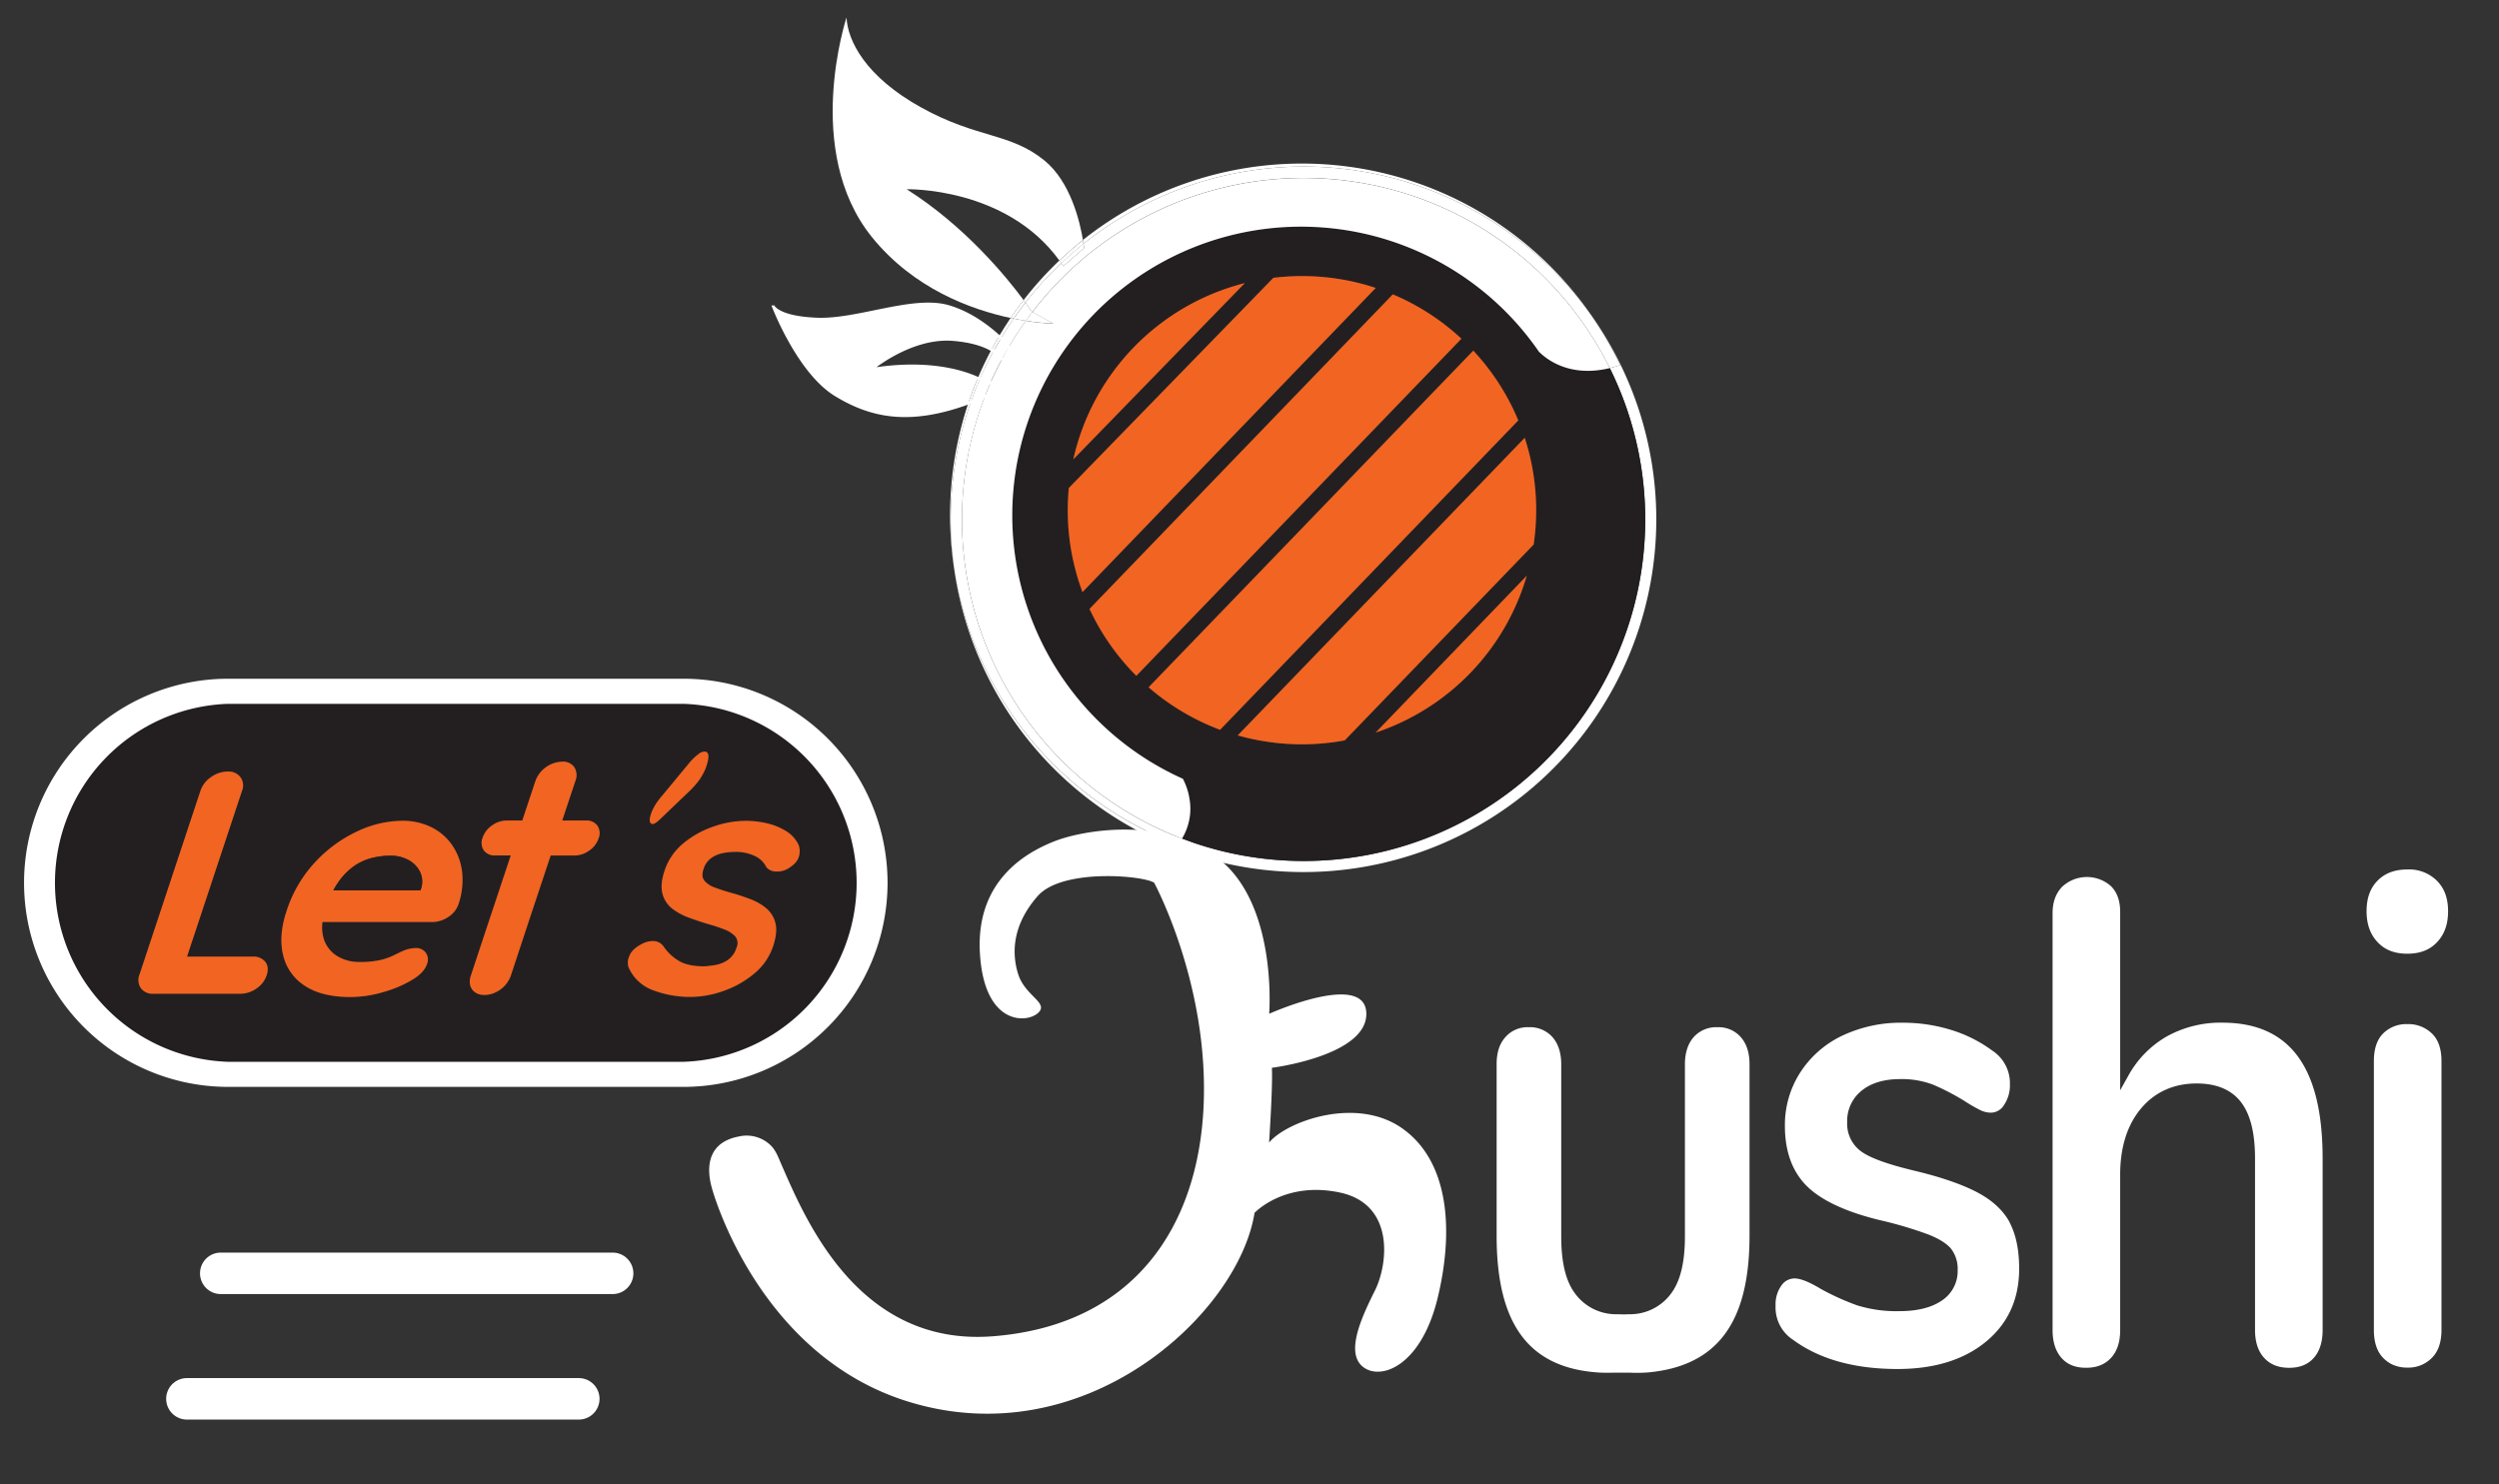 <svg xmlns="http://www.w3.org/2000/svg" viewBox="158.4 259.2 892.8 530.4" data-name="Layer 1" id="Layer_1" style="max-height: 500px" width="892.8" height="530.4"><rect x="158.4" y="259.2" width="892.8" height="530.4" fill="#333333" stroke="none"/><defs><style>.cls-1{fill:#fff;}.cls-2{fill:#231f20;}.cls-3{fill:#f26422;}.cls-4{fill:none;stroke:#fff;stroke-miterlimit:10;stroke-width:1px;}</style></defs><path d="M876.42,696.09c-2.24-4.19-6-7.76-11.24-10.59s-12.89-5.55-22.42-7.83-15.58-4.41-19-6.69a12.2,12.2,0,0,1-5.43-10.71,13.84,13.84,0,0,1,5.24-11.37c3.36-2.7,8-4.07,13.63-4.07a31.33,31.33,0,0,1,11.85,2,85,85,0,0,1,11,5.7,60,60,0,0,0,5.66,3.3,8.88,8.88,0,0,0,4,1,5.59,5.59,0,0,0,4.65-2.73,12.64,12.64,0,0,0,2.11-7.48,13.92,13.92,0,0,0-6.33-12,48.92,48.92,0,0,0-14.76-7.39,58.07,58.07,0,0,0-17.14-2.55,49,49,0,0,0-21.82,4.7,36.46,36.46,0,0,0-14.92,13.17,34.67,34.67,0,0,0-5.42,19c0,9.16,2.67,16.43,7.92,21.59s14.42,9.41,27,12.32a141.84,141.84,0,0,1,16.39,4.92c3.81,1.52,6.42,3.17,8,5a11.79,11.79,0,0,1,2.41,7.69A12.58,12.58,0,0,1,852.09,724c-3.63,2.48-8.7,3.75-15.06,3.75a47.29,47.29,0,0,1-15.15-2.07A90.73,90.73,0,0,1,809,719.86q-6.24-3.79-9.49-3.8a5.72,5.72,0,0,0-4.68,2.53,11.56,11.56,0,0,0-2.08,7.19A13.79,13.79,0,0,0,799,738l0,0c9.39,6.92,21.93,10.43,37.32,10.43,13.18,0,23.85-3.32,31.72-9.87s11.73-15.23,11.73-26c0-6.7-1.15-12.24-3.41-16.49" class="cls-1"></path><path d="M952.31,624.66a39.62,39.62,0,0,0-19.78,4.91,36.32,36.32,0,0,0-13.87,14.25l-2.8,5V585.06c0-3.94-1.07-6.94-3.26-9.16a12.95,12.95,0,0,0-17.5.23c-2.28,2.39-3.39,5.48-3.39,9.43V734.49c0,4.25,1.07,7.6,3.2,10s5,3.5,8.77,3.5,6.7-1.15,8.89-3.51,3.29-5.7,3.29-9.94V679c0-9.78,2.49-17.72,7.4-23.61s11.69-9,19.93-9c7.12,0,12.45,2.25,15.85,6.69s5,11.12,5,20.21v61.26c0,4.24,1.11,7.58,3.29,9.94s5.09,3.51,8.89,3.51,6.66-1.15,8.77-3.5,3.2-5.7,3.2-10V673.23c0-32.68-11.73-48.57-35.85-48.57" class="cls-1"></path><path d="M1029,573.92a14.07,14.07,0,0,0-10.54-4c-4.54,0-8,1.32-10.65,4s-3.92,6.3-3.92,10.91,1.29,8.26,3.93,11.05h0c2.61,2.8,6.09,4.14,10.63,4.14s8-1.34,10.64-4.14,3.92-6.42,3.92-11.05-1.3-8.18-4-10.89m-1.81,54.57a12,12,0,0,0-8.73-3.33,11.72,11.72,0,0,0-8.62,3.3c-2.22,2.19-3.35,5.52-3.35,9.9v96.13c0,4.39,1.14,7.76,3.37,10a11,11,0,0,0,3.82,2.57,12.79,12.79,0,0,0,4.78.85,11.76,11.76,0,0,0,8.71-3.43c2.31-2.27,3.47-5.64,3.47-10V638.36c0-4.37-1.16-7.69-3.45-9.87" class="cls-1"></path><path d="M783.44,639.53v61.26c0,31-11.48,46.51-36.11,48.85a52.15,52.15,0,0,1-6.59.1c-.81,0-1.6,0-2.42,0h-.12l-2.14,0c-2.23,0-4.52.09-6.88-.08-24.62-1.75-36.09-17.28-36.09-48.85V639.53c0-4.16,1-7.34,3.17-9.74a10.43,10.43,0,0,1,8.27-3.5,10.73,10.73,0,0,1,8.47,3.49c2.1,2.38,3.17,5.66,3.17,9.75V701c0,9,1.5,15.58,4.62,20a18.15,18.15,0,0,0,14.87,7.86h.74c.59,0,1.16.05,1.8.05h.13c.63,0,1.19,0,1.78-.05h.75a18.17,18.17,0,0,0,14.88-7.86c3.11-4.43,4.62-11,4.62-20V639.53c0-4.09,1.07-7.37,3.16-9.74a10.74,10.74,0,0,1,8.49-3.5,10.5,10.5,0,0,1,8.27,3.49c2.12,2.41,3.16,5.59,3.16,9.75" class="cls-1"></path><path d="M570.72,574.62s19.63,36.14,17.68,79.82-25.35,78.39-75.27,82.29c-48.21,3.77-67.08-42-75.61-61.5-1.07-2.44-1.95-5-3.87-6.81a12.35,12.35,0,0,0-11.4-3.06c-12.71,2.47-10.73,13.59-9.75,17.55,1.51,6.07,18.59,60.84,69.82,77,63.39,20,118.56-31.14,124.28-67.28,0,0,10.66-11.44,30.42-7.28s17.29,25.61,12.61,35-10.72,22.23-4.29,27.31,20.87-.39,26.72-24.77,3.9-48.75-12.68-60.45-41.53-2.34-47.58,5.07c0,0,1.36-20.29,1-26.72,0,0,34.13-4.29,33.74-19.5s-34.71.19-34.71.19,2.93-36.46-16.19-53.82-49.92-11.89-60.06-8-28.47,13.85-27.11,39.79,16.39,25.55,20.68,21.84-4.49-6-7-14-1.76-17.94,7-27.89,37.76-7.34,41.6-4.74" class="cls-1"></path><path d="M746.16,444.8a121.28,121.28,0,0,0-12.64-54.06c1.18-.28,2.41-.64,3.68-1.07a125,125,0,0,0-9.83-17.13,126.05,126.05,0,1,1-228,90.56A125.85,125.85,0,0,0,579.2,561a18.34,18.34,0,0,0,1.49-2.1A122.06,122.06,0,0,0,746.16,444.8Z" class="cls-1"></path><path d="M733.52,390.74A122,122,0,0,1,580.69,558.87a20.57,20.57,0,0,0,2.65-14.3,23,23,0,0,0-2.34-7.06A103.17,103.17,0,1,1,708.18,384.85C711.2,387.87,719.46,394.13,733.52,390.74Zm-27.2,63.05a83.93,83.93,0,0,0-3.19-38.14L600.6,522h0a84.08,84.08,0,0,0,38.22,1.79h0Zm-2.42,11.13-54,56.07A83.82,83.82,0,0,0,703.9,464.92ZM594.3,520,700.83,409.43a83.61,83.61,0,0,0-16.08-25l-116,120.31A83.65,83.65,0,0,0,594.3,520Zm-29.93-19.24L680.51,380.24A83.45,83.45,0,0,0,656,364.39L547.64,476.8A83.83,83.83,0,0,0,564.37,500.71Zm-19.24-29.92L649.9,362.1a83,83,0,0,0-26.36-4.25,84.09,84.09,0,0,0-10.22.62l-73.08,75.11q-.37,3.93-.38,7.95a83.38,83.38,0,0,0,5.26,29.25h0Zm-3.28-47.44,61.29-63h0a83.81,83.81,0,0,0-61.29,63Z" class="cls-2"></path><path d="M737.2,389.67c-1.27.43-2.5.79-3.68,1.07a122,122,0,0,0-206.28-20.08l-.27-.15s-.76-1.17-2.23-3.19a124.87,124.87,0,0,1,12.81-14.08c.25.35.49.71.73,1.08l7.41-6.43s-.05-.57-.2-1.57A125.91,125.91,0,0,1,726.9,371.87c.17.22.32.44.47.67A125,125,0,0,1,737.2,389.67Z" class="cls-1"></path><path d="M733.52,390.74c-14.06,3.39-22.32-2.87-25.34-5.89A103.17,103.17,0,1,0,581,537.51a23,23,0,0,1,2.34,7.06,20.57,20.57,0,0,1-2.65,14.3,122.06,122.06,0,0,1-70.43-158l.34-.14c21.87-9.5,6.14-5.86,1.67-4.76q1.92-4.35,4.15-8.52a3.46,3.46,0,0,1,.35.61l2.4-4.68-.28-.32q2.79-4.76,6-9.22a73.89,73.89,0,0,0,9.89,1l-7.53-4.14a122,122,0,0,1,206.28,20.08Z" class="cls-1"></path><path d="M726.9,371.87a125.91,125.91,0,0,0-181.41-25.55c0-.39-.12-.85-.2-1.37A125.69,125.69,0,0,1,726.9,371.87Z" class="cls-1"></path><path d="M707.22,441.53a83.84,83.84,0,0,1-.9,12.26l-67.5,70h0A84.08,84.08,0,0,1,600.59,522h0L703.13,415.65A83.27,83.27,0,0,1,707.22,441.53Z" class="cls-3"></path><path d="M649.86,521l54-56.07A83.82,83.82,0,0,1,649.86,521Z" class="cls-3"></path><path d="M700.83,409.43,594.3,520h0a83.65,83.65,0,0,1-25.55-15.18l116-120.31A83.61,83.61,0,0,1,700.83,409.43Z" class="cls-3"></path><path d="M680.51,380.24,564.37,500.71a83.83,83.83,0,0,1-16.73-23.91L656,364.39A83.45,83.45,0,0,1,680.51,380.24Z" class="cls-3"></path><path d="M649.9,362.1,545.13,470.79h0a83.38,83.38,0,0,1-5.26-29.25q0-4,.38-7.95l73.08-75.11a84.09,84.09,0,0,1,10.22-.62A83,83,0,0,1,649.9,362.1Z" class="cls-3"></path><path d="M603.14,360.36l-61.29,63h0a83.81,83.81,0,0,1,61.29-63Z" class="cls-3"></path><path d="M580.69,558.87a18.34,18.34,0,0,1-1.49,2.1,125.85,125.85,0,0,1-79.82-97.87c0-.23-.07-.46-.1-.69a126.4,126.4,0,0,1,5.92-59.5c1.64-.61,3.32-1.29,5.06-2a122.06,122.06,0,0,0,70.43,158Z" class="cls-1"></path><path d="M545.69,347.89l-7.41,6.43c-.24-.37-.48-.73-.73-1.08q3.83-3.63,7.94-6.92C545.64,347.32,545.69,347.89,545.69,347.89Z" class="cls-1"></path><path d="M545.29,345c.08.52.15,1,.2,1.37q-4.11,3.29-7.94,6.92c-.22-.32-.44-.64-.68-.95Q540.91,348.44,545.29,345Z" class="cls-1"></path><path d="M531.46,316.49c9.49,7.68,12.81,22.24,13.83,28.46q-4.38,3.48-8.42,7.34c-19.1-26.39-54.56-25.46-54.56-25.46,20.89,13.18,35.82,31.54,41.78,39.61-1.62,2.08-3.16,4.21-4.65,6.4-14-3-34.61-10.39-49.61-29-24.76-30.81-9-78.39-9-78.39.39,8.19,6.63,21.06,26.71,32.18S519.17,306.54,531.46,316.49Z" class="cls-1"></path><path d="M536.87,352.29c.24.31.46.63.68.95a124.87,124.87,0,0,0-12.81,14.08l-.65-.88A125.21,125.21,0,0,1,536.87,352.29Z" class="cls-1"></path><path d="M527.24,370.66l7.53,4.14a73.89,73.89,0,0,1-9.89-1C525.65,372.77,526.44,371.71,527.24,370.66Z" class="cls-1"></path><path d="M527,370.51l.27.15c-.8,1-1.59,2.11-2.36,3.18-1.35-.21-2.82-.46-4.37-.78,1.35-1.95,2.76-3.87,4.23-5.74C526.21,369.34,527,370.51,527,370.51Z" class="cls-1"></path><path d="M524.09,366.44l.65.88c-1.47,1.87-2.88,3.79-4.23,5.74l-1.07-.22C520.93,370.65,522.47,368.52,524.09,366.44Z" class="cls-1"></path><path d="M512.27,396c4.47-1.1,20.2-4.74-1.67,4.76l-.34.14C510.9,399.22,511.57,397.58,512.27,396Z" class="cls-1"></path><path d="M520.51,373.06c1.55.32,3,.57,4.37.78q-3.2,4.47-6,9.22c-.45-.51-1.46-1.6-2.92-3Q518.12,376.5,520.51,373.06Z" class="cls-1"></path><path d="M519.44,372.84l1.07.22q-2.4,3.44-4.54,7c-.22-.22-.46-.43-.7-.66C516.59,377.18,518,375,519.44,372.84Z" class="cls-1"></path><path d="M519.17,383.38l-2.4,4.68a3.46,3.46,0,0,0-.35-.61c.79-1.48,1.61-2.95,2.47-4.39Z" class="cls-1"></path><path d="M518.89,383.06c-.86,1.44-1.68,2.91-2.47,4.39a10.37,10.37,0,0,0-3-2.84q1.25-2.3,2.6-4.53C517.43,381.46,518.44,382.55,518.89,383.06Z" class="cls-1"></path><path d="M515.27,379.42c.24.23.48.44.7.66q-1.35,2.24-2.6,4.53c-.24-.16-.49-.32-.76-.47C513.47,382.54,514.35,381,515.27,379.42Z" class="cls-1"></path><path d="M513.37,384.61a10.37,10.37,0,0,1,3,2.84q-2.24,4.17-4.15,8.52l-1.09.28a19.35,19.35,0,0,0-2.75-1.54Q510.68,389.54,513.37,384.61Z" class="cls-1"></path><path d="M497.33,368.76c7.7,2.25,14.1,7.15,17.94,10.66-.92,1.55-1.8,3.12-2.66,4.72-2.63-1.53-6.85-3.05-13.52-3.62-15.21-1.3-29.38,10.66-29.38,10.66,19.94-3.22,32.41.65,38,3.19q-1.85,4.35-3.36,8.86c-21.48,7.86-35.09,4.6-47.4-2.89-12.82-7.8-21.57-29.78-22.36-31.83.37.76,2.75,4.21,15.73,4.73C465,373.82,484.66,365.05,497.33,368.76Z" class="cls-1"></path><path d="M512.61,384.14c.27.15.52.31.76.47q-2.69,4.92-4.94,10.1c-.22-.12-.46-.23-.71-.34C509.2,390.88,510.83,387.46,512.61,384.14Z" class="cls-1"></path><path d="M511.18,396.25l1.09-.28c-.7,1.61-1.37,3.25-2,4.9-1.74.75-3.42,1.43-5.06,2,1-2.78,2.06-5.51,3.23-8.2A19.35,19.35,0,0,1,511.18,396.25Z" class="cls-1"></path><path d="M507.72,394.37c.25.11.49.22.71.34-1.17,2.69-2.24,5.42-3.23,8.2-.28.12-.56.22-.84.32Q505.88,398.73,507.72,394.37Z" class="cls-1"></path><path d="M504.36,403.23c.28-.1.56-.2.84-.32a126.4,126.4,0,0,0-5.92,59.5,126.35,126.35,0,0,1,5.08-59.18Z" class="cls-1"></path><path d="M434.54,368.36h0s0,.07.05.13c.79,2.05,9.54,24,22.36,31.83,12.31,7.49,25.92,10.75,47.4,2.89.28-.1.56-.2.84-.32,1.64-.61,3.32-1.29,5.06-2l.34-.14c21.87-9.5,6.14-5.86,1.67-4.76l-1.09.28a19.35,19.35,0,0,0-2.75-1.54c-.22-.12-.46-.23-.71-.34-5.6-2.54-18.07-6.41-38-3.19,0,0,14.17-12,29.38-10.66,6.67.57,10.89,2.09,13.52,3.62.27.15.52.31.76.47a10.37,10.37,0,0,1,3,2.84,3.46,3.46,0,0,1,.35.61l2.4-4.68-.28-.32c-.45-.51-1.46-1.6-2.92-3-.22-.22-.46-.43-.7-.66-3.84-3.51-10.24-8.41-17.94-10.66-12.67-3.71-32.37,5.06-47,4.48-13-.52-15.36-4-15.73-4.73" class="cls-4"></path><path d="M377.27,721.65h-140a7.41,7.41,0,0,1,0-14.82h140a7.41,7.41,0,1,1,0,14.82" class="cls-1"></path><path d="M365.18,766.5h-140a7.41,7.41,0,0,1,0-14.82h140a7.41,7.41,0,1,1,0,14.82" class="cls-1"></path><path d="M402.56,506.24a68.45,68.45,0,1,1,0,136.89H239.92a68.45,68.45,0,1,1,0-136.89Zm41.3,58.89a6.45,6.45,0,0,0-.19-4.08,11.74,11.74,0,0,0-4.55-4.94,22.7,22.7,0,0,0-6.82-2.72,33.44,33.44,0,0,0-7.44-.85A35,35,0,0,0,413,554.69a33.72,33.72,0,0,0-10.64,6.13,21.27,21.27,0,0,0-6.53,9.63q-1.65,5-.72,8.28a9.87,9.87,0,0,0,3.48,5.28,21.73,21.73,0,0,0,6,3.23q3.45,1.25,6.8,2.27a57.74,57.74,0,0,1,5.83,1.93,10,10,0,0,1,3.87,2.49,3.83,3.83,0,0,1,.46,4,8.15,8.15,0,0,1-3.05,4.37,11,11,0,0,1-4.34,1.81,35,35,0,0,1-4.09.51c-3.8,0-6.78-.6-8.91-1.82a17.11,17.11,0,0,1-5.56-5.1,4.62,4.62,0,0,0-3.46-2.1,8.31,8.31,0,0,0-4.36,1q-3.57,1.83-4.52,4.32a5.5,5.5,0,0,0-.28,4.08,15.21,15.21,0,0,0,8.92,8.22,37.61,37.61,0,0,0,13.25,2.33,35.4,35.4,0,0,0,11.63-2.1,34.85,34.85,0,0,0,11-6.18,21.41,21.41,0,0,0,6.84-9.86q1.65-5,.82-8.23a9.93,9.93,0,0,0-3.24-5.27,19.7,19.7,0,0,0-5.69-3.29c-2.18-.83-4.35-1.55-6.53-2.16s-4.05-1.22-5.85-1.87a9,9,0,0,1-4-2.49q-1.28-1.53-.41-4.14a7.57,7.57,0,0,1,2.92-4.14,11,11,0,0,1,4.19-1.7,23.19,23.19,0,0,1,4-.4,16,16,0,0,1,7.3,1.48,8.67,8.67,0,0,1,4.09,4,4.56,4.56,0,0,0,3.41,1.53,7.54,7.54,0,0,0,4.55-1.19C442.26,568.15,443.49,566.72,443.86,565.13Zm-32.49-34.45c.32-1.72,0-2.68-.94-2.89a3.39,3.39,0,0,0-2.46.86,18.59,18.59,0,0,0-3.44,3.33l-10.38,12.59c-.41.51-.78,1-1.13,1.53a16.31,16.31,0,0,0-.87,1.45,12.89,12.89,0,0,0-1.56,4.2c-.13,1.11.13,1.74.79,1.89s1.46-.37,2.66-1.49l10.8-10.4A32.38,32.38,0,0,0,407.4,539a20.74,20.74,0,0,0,2.28-3.44A16.57,16.57,0,0,0,411.37,530.68Zm-39.13,28.13a4.82,4.82,0,0,0-.4-4.54,4.75,4.75,0,0,0-4.15-1.81h-8.43l2.75-8.29,1.93-5.8a5.48,5.48,0,0,0-.33-4.93,4.85,4.85,0,0,0-4.39-2,10.5,10.5,0,0,0-9.54,6.92l-2.41,7.26L345,552.46h-5.48a9,9,0,0,0-5.33,1.75,8.63,8.63,0,0,0-3.35,4.36,4.82,4.82,0,0,0,.4,4.54,4.71,4.71,0,0,0,4.15,1.82h5.48l-.77,2.34-6.27,18.87-.08.21L326.58,608c-1.25,3.76.93,6.8,4.87,6.8a9.29,9.29,0,0,0,4.13-1,10.44,10.44,0,0,0,5.27-5.76L348,586.35l6.33-19.07.78-2.35h8.43a9.07,9.07,0,0,0,5.33-1.76A8.54,8.54,0,0,0,372.24,558.81Zm-50.13,23.77a26.7,26.7,0,0,0,1.4-11.57,21.22,21.22,0,0,0-3.42-9.58,19.59,19.59,0,0,0-7.4-6.53A23.08,23.08,0,0,0,302,552.52a38.27,38.27,0,0,0-16.13,3.85,48.55,48.55,0,0,0-15,11.06,46.65,46.65,0,0,0-10.11,17.41q-2.89,8.73-1.2,15.65a17.76,17.76,0,0,0,7.78,11q6.09,4,16.19,4a41.9,41.9,0,0,0,12.15-1.87,41.11,41.11,0,0,0,10.12-4.36c2.77-1.66,4.49-3.52,5.17-5.56a4.28,4.28,0,0,0-.41-4,4.24,4.24,0,0,0-3.77-1.7,11.76,11.76,0,0,0-4.38,1c-1,.46-2.17,1-3.45,1.65a23.15,23.15,0,0,1-4.77,1.64,32.09,32.09,0,0,1-7.24.68,15,15,0,0,1-8.24-2.22,11.14,11.14,0,0,1-4.75-6.46,13.89,13.89,0,0,1-.34-5.61h39.23a10.23,10.23,0,0,0,5.55-1.7A8.87,8.87,0,0,0,322.11,582.58Zm-68.45,25.17q1-3-.48-4.82a5.41,5.41,0,0,0-4.55-1.88H225.19l19.63-59.2a5,5,0,0,0-.56-4.93,5.26,5.26,0,0,0-4.4-2,10.39,10.39,0,0,0-6.12,2,9.76,9.76,0,0,0-3.77,4.93L208.23,607.4a5.23,5.23,0,0,0,.45,4.93,5.14,5.14,0,0,0,4.51,2h31a10,10,0,0,0,5.79-1.87A9.09,9.09,0,0,0,253.66,607.75Z" class="cls-2"></path><path d="M443.67,561.05a6.45,6.45,0,0,1,.19,4.08c-.37,1.59-1.6,3-3.69,4.31a7.54,7.54,0,0,1-4.55,1.19,4.56,4.56,0,0,1-3.41-1.53,8.67,8.67,0,0,0-4.09-4,16,16,0,0,0-7.3-1.48,23.19,23.19,0,0,0-4,.4,11,11,0,0,0-4.19,1.7,7.57,7.57,0,0,0-2.92,4.14q-.87,2.61.41,4.14a9,9,0,0,0,4,2.49q2.7,1,5.85,1.87c2.18.61,4.35,1.33,6.53,2.16a19.7,19.7,0,0,1,5.69,3.29,9.93,9.93,0,0,1,3.24,5.27q.82,3.24-.82,8.23a21.41,21.41,0,0,1-6.84,9.86,34.85,34.85,0,0,1-11,6.18,35.4,35.4,0,0,1-11.63,2.1,37.61,37.61,0,0,1-13.25-2.33,15.21,15.21,0,0,1-8.92-8.22,5.5,5.5,0,0,1,.28-4.08q.94-2.49,4.52-4.32a8.31,8.31,0,0,1,4.36-1,4.62,4.62,0,0,1,3.46,2.1,17.11,17.11,0,0,0,5.56,5.1c2.13,1.22,5.11,1.82,8.91,1.82a35,35,0,0,0,4.09-.51,11,11,0,0,0,4.34-1.81,8.15,8.15,0,0,0,3.05-4.37,3.83,3.83,0,0,0-.46-4,10,10,0,0,0-3.87-2.49,57.74,57.74,0,0,0-5.83-1.93q-3.35-1-6.8-2.27a21.73,21.73,0,0,1-6-3.23,9.87,9.87,0,0,1-3.48-5.28q-.93-3.29.72-8.28a21.27,21.27,0,0,1,6.53-9.63A33.72,33.72,0,0,1,413,554.69a35,35,0,0,1,11.83-2.15,33.44,33.44,0,0,1,7.44.85,22.7,22.7,0,0,1,6.82,2.72A11.74,11.74,0,0,1,443.67,561.05Z" class="cls-3"></path><path d="M410.43,527.79c.94.21,1.26,1.17.94,2.89a16.57,16.57,0,0,1-1.69,4.84A20.74,20.74,0,0,1,407.4,539a32.38,32.38,0,0,1-2.56,2.79L394,552.15c-1.2,1.12-2.08,1.62-2.66,1.49s-.92-.78-.79-1.89a12.89,12.89,0,0,1,1.56-4.2,16.31,16.31,0,0,1,.87-1.45c.35-.52.72-1,1.13-1.53L404.53,532a18.59,18.59,0,0,1,3.44-3.33A3.39,3.39,0,0,1,410.43,527.79Z" class="cls-3"></path><path d="M371.84,554.27a4.82,4.82,0,0,1,.4,4.54,8.54,8.54,0,0,1-3.35,4.36,9.07,9.07,0,0,1-5.33,1.76h-8.43l-.78,2.35L348,586.35,340.85,608a10.44,10.44,0,0,1-5.27,5.76,9.29,9.29,0,0,1-4.13,1c-3.94,0-6.12-3-4.87-6.8l7.17-21.65.08-.21,6.27-18.87.77-2.34h-5.48a4.71,4.71,0,0,1-4.15-1.82,4.82,4.82,0,0,1-.4-4.54,8.63,8.63,0,0,1,3.35-4.36,9,9,0,0,1,5.33-1.75H345l2.27-6.84,2.41-7.26a10.5,10.5,0,0,1,9.54-6.92,4.85,4.85,0,0,1,4.39,2,5.48,5.48,0,0,1,.33,4.93l-1.93,5.8-2.75,8.29h8.43A4.75,4.75,0,0,1,371.84,554.27Z" class="cls-3"></path><path d="M323.51,571a26.7,26.7,0,0,1-1.4,11.57,8.87,8.87,0,0,1-3.72,4.42,10.23,10.23,0,0,1-5.55,1.7H273.61a13.89,13.89,0,0,0,.34,5.61,11.14,11.14,0,0,0,4.75,6.46,15,15,0,0,0,8.24,2.22,32.09,32.09,0,0,0,7.24-.68,23.15,23.15,0,0,0,4.77-1.64c1.28-.65,2.43-1.19,3.45-1.65a11.76,11.76,0,0,1,4.38-1,4.24,4.24,0,0,1,3.77,1.7,4.28,4.28,0,0,1,.41,4c-.68,2-2.4,3.9-5.17,5.56a41.11,41.11,0,0,1-10.12,4.36,41.9,41.9,0,0,1-12.15,1.87q-10.11,0-16.19-4a17.76,17.76,0,0,1-7.78-11q-1.69-6.91,1.2-15.65a46.65,46.65,0,0,1,10.11-17.41,48.55,48.55,0,0,1,15-11.06A38.27,38.27,0,0,1,302,552.52a23.08,23.08,0,0,1,10.68,2.38,19.59,19.59,0,0,1,7.4,6.53A21.22,21.22,0,0,1,323.51,571Zm-14.61,5.56a8.19,8.19,0,0,0-.48-5.9,9.85,9.85,0,0,0-4.1-4.14,13.09,13.09,0,0,0-6.45-1.53,26.57,26.57,0,0,0-6.95.91,19.38,19.38,0,0,0-6.37,3.05,23.88,23.88,0,0,0-5.48,5.79,29.08,29.08,0,0,0-1.58,2.61h31.14Z" class="cls-3"></path><path d="M308.42,570.67a8.19,8.19,0,0,1,.48,5.9l-.27.79H277.49a29.08,29.08,0,0,1,1.58-2.61,23.88,23.88,0,0,1,5.48-5.79,19.38,19.38,0,0,1,6.37-3.05,26.57,26.57,0,0,1,6.95-.91,13.09,13.09,0,0,1,6.45,1.53A9.85,9.85,0,0,1,308.42,570.67Z" class="cls-2"></path><path d="M253.18,602.93q1.45,1.86.48,4.82a9.09,9.09,0,0,1-3.64,4.7,10,10,0,0,1-5.79,1.87h-31a5.14,5.14,0,0,1-4.51-2,5.23,5.23,0,0,1-.45-4.93L230,541.85a9.76,9.76,0,0,1,3.77-4.93,10.39,10.39,0,0,1,6.12-2,5.26,5.26,0,0,1,4.4,2,5,5,0,0,1,.56,4.93l-19.63,59.2h23.44A5.41,5.41,0,0,1,253.18,602.93Z" class="cls-3"></path><path d="M402.56,647.61H239.92a72.93,72.93,0,1,1,0-145.86H402.56a72.93,72.93,0,0,1,0,145.86M239.92,510.72a64,64,0,0,0,0,127.93H402.56a64,64,0,0,0,0-127.93Z" class="cls-1"></path></svg>